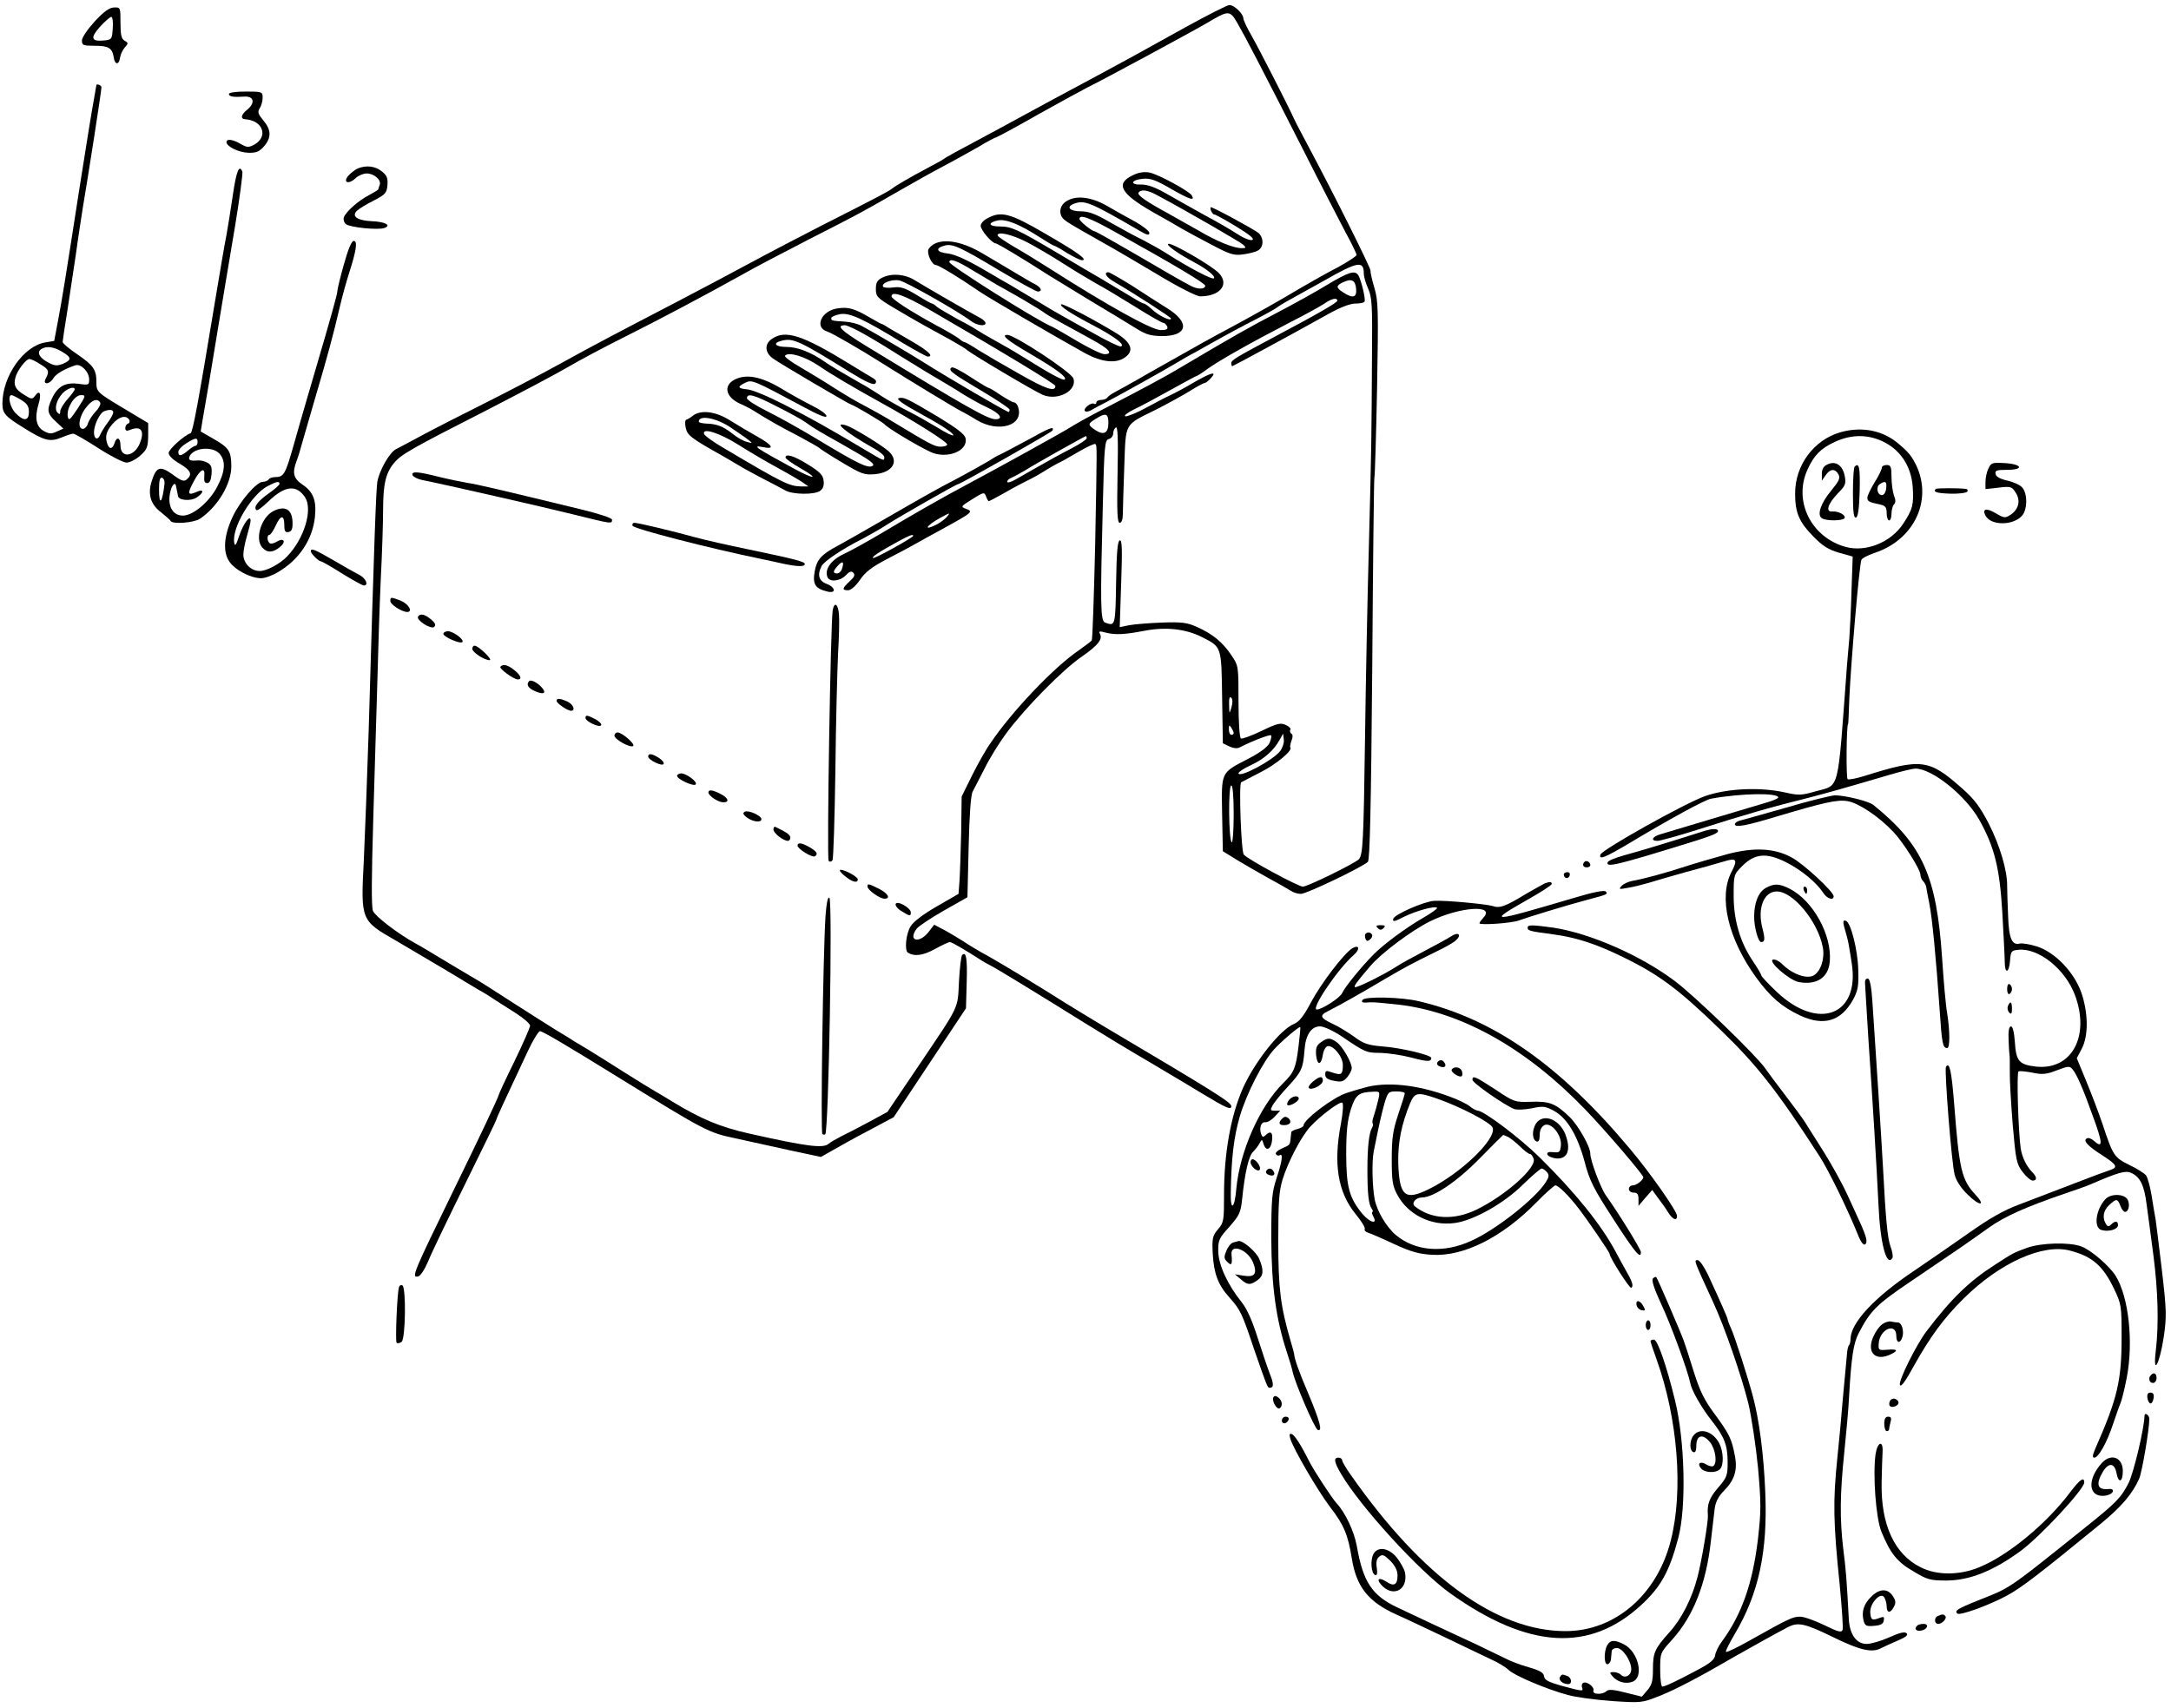 <?xml version="1.0" standalone="no"?>
<!DOCTYPE svg PUBLIC "-//W3C//DTD SVG 20010904//EN"
 "http://www.w3.org/TR/2001/REC-SVG-20010904/DTD/svg10.dtd">
<svg version="1.0" xmlns="http://www.w3.org/2000/svg"
 width="901pt" height="709pt" viewBox="0 0 901 709"
 preserveAspectRatio="xMidYMid meet">
<g transform="translate(0,709) scale(0.1,-0.1)"
fill="#000000" stroke="none">
<path d="M4920 6977 c-236 -131 -225 -125 -366 -201 -71 -38 -153 -82 -181
-97 -114 -62 -171 -93 -243 -132 -169 -90 -205 -110 -215 -118 -5 -4 -35 -20
-65 -36 -75 -40 -132 -73 -148 -86 -14 -11 -51 -31 -290 -152 -86 -44 -224
-116 -307 -161 -82 -44 -217 -116 -300 -159 -252 -131 -334 -174 -490 -260
-82 -45 -222 -118 -310 -162 -88 -44 -200 -101 -250 -128 -49 -27 -100 -53
-111 -59 -27 -13 -70 -89 -78 -136 -5 -33 -13 -235 -36 -1035 -6 -187 -15
-427 -20 -534 -13 -252 -13 -251 133 -335 90 -53 243 -143 288 -171 9 -5 34
-20 55 -33 22 -12 51 -30 65 -40 15 -9 54 -35 88 -56 33 -21 61 -45 61 -53 0
-7 -29 -74 -65 -148 -36 -73 -65 -136 -65 -139 0 -7 -85 -187 -185 -391 -170
-349 -179 -369 -150 -363 10 2 27 28 42 63 13 33 83 178 154 322 71 144 129
263 129 266 0 5 35 81 131 285 21 45 44 82 50 82 11 0 101 -53 334 -197 357
-220 365 -224 479 -248 55 -12 158 -35 227 -50 l126 -27 44 25 c24 14 92 52
151 83 l107 57 67 101 c37 56 104 157 150 226 l83 125 3 107 c3 100 -2 131
-19 114 -4 -4 -10 -53 -13 -109 -6 -118 6 -93 -172 -357 l-125 -185 -79 -43
c-43 -23 -95 -50 -114 -59 -19 -10 -43 -23 -52 -31 -23 -19 -92 -10 -328 43
-120 27 -198 59 -320 133 -19 12 -51 31 -70 42 -19 11 -78 47 -130 80 -52 33
-117 74 -145 91 -27 16 -57 34 -65 39 -8 6 -43 27 -76 47 -34 21 -114 72 -178
113 -64 41 -124 80 -133 85 -10 6 -70 41 -133 79 -63 38 -124 75 -135 80 -73
40 -168 113 -177 135 -7 18 -6 138 1 376 6 193 13 449 17 570 3 121 9 312 14
425 6 112 10 245 10 295 0 105 11 153 46 194 29 35 71 59 389 221 132 68 282
147 333 177 51 30 157 86 235 125 144 72 333 172 487 258 47 27 173 93 280
148 202 103 214 109 377 203 54 31 134 76 178 99 44 23 110 60 147 81 36 22
69 39 72 39 3 0 84 43 178 97 95 53 187 103 203 111 60 29 441 235 495 267 89
53 94 53 125 0 33 -57 99 -184 270 -520 72 -143 153 -299 178 -347 26 -47 47
-91 47 -96 0 -5 -35 -28 -77 -51 -43 -22 -112 -61 -153 -85 -102 -61 -201
-116 -290 -164 -74 -39 -133 -72 -345 -192 -60 -35 -122 -69 -137 -77 -15 -8
-30 -18 -33 -24 -4 -5 -15 -9 -26 -9 -10 0 -19 -5 -19 -11 0 -5 -4 -8 -9 -5
-12 8 -48 -21 -38 -30 4 -5 18 -2 30 6 12 7 39 22 60 32 41 21 255 140 302
169 17 10 37 22 45 26 8 4 38 20 65 36 28 16 102 57 165 90 63 32 122 64 130
71 8 6 24 16 35 22 42 23 121 67 160 89 140 80 165 84 165 30 0 -13 8 -41 18
-63 16 -35 18 -69 16 -278 -2 -348 -2 -372 -13 -794 -6 -212 -13 -572 -16
-800 -6 -430 -9 -475 -25 -496 -14 -16 -213 -114 -233 -114 -19 0 -230 114
-245 133 -11 12 -21 293 -11 300 2 1 38 20 79 41 66 33 137 92 125 104 -2 2 0
15 5 28 6 14 6 26 -1 29 -5 4 -7 11 -4 16 4 5 -5 14 -19 20 -21 10 -35 7 -101
-25 -42 -20 -80 -34 -85 -31 -6 4 -10 71 -10 154 0 147 0 148 -30 192 -35 53
-79 89 -143 117 -40 18 -63 21 -145 18 -53 -2 -115 -7 -136 -11 l-39 -8 6 182
c5 141 4 182 -6 178 -9 -3 -13 -51 -15 -175 -3 -180 -3 -182 -46 -166 -19 7
-20 71 -9 493 6 244 8 264 25 269 10 2 18 13 18 23 0 10 5 21 11 25 8 5 10
-48 7 -195 -3 -158 -1 -201 9 -201 8 0 13 14 13 38 0 20 3 109 6 197 7 185 -3
168 134 236 47 24 109 58 138 76 29 18 56 33 61 33 4 0 16 9 26 20 29 32 1 24
-75 -20 -37 -22 -79 -44 -92 -50 -12 -5 -57 -28 -97 -50 -41 -23 -82 -39 -90
-38 -9 2 6 14 34 28 28 13 97 50 154 82 57 32 106 58 108 58 3 0 23 13 46 30
51 36 184 111 337 190 63 32 129 68 145 79 31 22 55 27 55 13 0 -8 -72 -50
-270 -155 -150 -80 -170 -92 -170 -104 0 -7 2 -13 4 -13 3 0 249 133 394 214
53 30 95 46 117 46 18 0 36 3 38 8 6 8 -14 91 -26 110 -14 21 -40 13 -127 -39
-47 -29 -141 -81 -210 -117 -110 -57 -184 -99 -400 -227 -61 -37 -166 -93
-315 -170 -55 -28 -118 -63 -140 -77 -36 -23 -308 -173 -430 -238 -91 -48
-235 -130 -348 -198 -62 -37 -136 -78 -164 -91 -53 -24 -82 -64 -69 -96 8 -22
52 -18 76 7 15 16 23 19 31 11 9 -9 5 -18 -15 -36 -31 -29 -33 -37 -6 -37 11
0 31 17 49 43 22 33 50 54 113 87 45 23 99 52 118 63 19 11 76 42 125 69 111
61 115 65 84 76 -23 9 -22 10 26 40 48 30 50 30 57 12 4 -11 9 -20 12 -20 2 0
33 16 68 36 34 20 77 42 93 50 17 8 48 25 70 39 22 14 47 28 55 32 8 3 46 24
83 46 37 22 70 37 73 34 7 -7 7 -3 -1 -424 -5 -210 -11 -386 -14 -391 -3 -4
-27 -22 -52 -40 -103 -69 -280 -255 -368 -386 -19 -26 -53 -87 -77 -135 l-43
-87 -2 -149 c-2 -83 -5 -174 -7 -202 l-4 -53 -90 -52 c-56 -32 -98 -64 -109
-83 -19 -30 -26 -100 -11 -109 27 -17 63 -12 112 15 29 16 57 29 62 29 8 0 66
-34 134 -78 10 -6 26 -15 34 -19 18 -8 219 -131 392 -239 69 -43 189 -116 265
-160 76 -45 180 -107 231 -138 93 -56 112 -64 112 -47 0 16 -80 65 -517 324
-54 32 -129 78 -168 102 -110 70 -271 167 -328 199 -29 15 -75 43 -102 61 -28
17 -65 40 -84 49 l-34 18 -24 -31 c-39 -49 -86 -36 -49 14 7 10 58 44 112 75
l99 56 5 209 c3 132 9 217 17 230 6 11 28 54 49 95 20 41 61 107 89 145 80
108 237 267 315 320 68 47 88 73 74 96 -5 9 1 10 22 4 43 -11 80 -9 164 7 88
17 172 8 240 -27 80 -41 79 -37 82 -250 l3 -190 27 -13 c18 -8 33 -10 45 -3
51 26 124 54 128 49 3 -3 0 -17 -6 -31 -8 -17 -38 -40 -88 -66 -116 -60 -112
-52 -109 -231 l3 -153 60 -37 c33 -20 92 -54 130 -75 39 -21 79 -44 90 -51 11
-8 30 -14 44 -14 24 0 255 111 278 133 8 9 13 219 18 801 3 434 7 792 9 795 2
3 7 168 11 366 6 330 5 366 -11 420 -10 33 -17 65 -16 71 2 10 -158 330 -262
524 -25 47 -51 96 -57 110 -26 57 -143 286 -175 342 -19 33 -34 65 -34 72 0
19 -39 56 -58 55 -9 0 -91 -42 -182 -92z m708 -1085 c4 -37 -13 -42 -53 -16
-31 20 -31 28 -2 42 35 17 52 10 55 -26z m-1028 -557 c0 -43 -19 -53 -54 -30
-33 22 -32 26 2 47 41 26 52 22 52 -17z m-90 -64 c0 -5 -27 -23 -61 -41 -58
-30 -81 -43 -164 -90 -19 -11 -51 -29 -70 -40 -19 -11 -35 -15 -35 -10 0 6 8
14 18 17 9 4 35 18 57 31 42 27 248 142 252 142 2 0 3 -4 3 -9z m-581 -327
c-7 -8 -25 -22 -40 -30 -58 -30 -48 -7 12 26 42 23 45 24 28 4z m-139 -78 c0
-7 -162 -97 -167 -92 -5 5 21 23 107 70 44 24 60 30 60 22z m-295 -135 c-3
-12 -13 -21 -21 -21 -18 0 -18 9 3 32 20 22 27 17 18 -11z m1616 -576 c-9 -30
-9 -30 -10 10 -1 25 2 36 9 29 6 -6 6 -21 1 -39z m9 -107 c0 -5 -4 -8 -10 -8
-5 0 -10 10 -10 23 0 18 2 19 10 7 5 -8 10 -18 10 -22z m193 -75 c-28 -38
-173 -115 -173 -92 0 5 24 21 53 34 54 25 94 61 118 105 l14 25 3 -24 c2 -13
-5 -35 -15 -48z m-193 -264 c0 -66 -4 -118 -8 -115 -13 8 -15 236 -2 236 6 0
10 -44 10 -121z"/>
<path d="M393 7001 c-30 -33 -53 -67 -53 -79 0 -20 5 -22 54 -22 56 0 72 -9
78 -48 4 -31 22 -33 26 -2 2 14 11 33 20 43 15 17 15 19 -1 28 -13 8 -17 24
-17 74 0 64 0 65 -27 64 -20 -1 -42 -17 -80 -58z m75 -28 c-3 -46 -4 -48 -37
-51 -53 -5 -57 11 -16 57 21 23 42 41 47 41 5 0 8 -21 6 -47z"/>
<path d="M400 6737 c0 -2 -5 -29 -10 -58 -6 -30 -33 -196 -60 -369 -63 -405
-70 -448 -89 -550 l-16 -85 -36 -6 c-90 -14 -179 -140 -179 -254 0 -41 11 -53
92 -103 83 -52 106 -57 153 -38 21 9 43 16 49 16 6 0 53 -27 104 -60 51 -33
104 -60 117 -60 14 0 39 13 57 29 28 25 32 35 33 82 l0 53 -95 57 c-119 71
-120 72 -120 115 0 50 -13 68 -80 114 -33 22 -60 45 -60 51 0 5 9 64 20 132
10 67 26 172 35 232 8 61 22 148 29 195 20 116 77 482 77 497 0 4 -4 9 -10 11
-6 2 -11 2 -11 -1z m-142 -1107 c40 -24 40 -34 3 -50 -24 -9 -34 -9 -60 5 -37
19 -50 43 -30 56 22 14 52 10 87 -11z m-92 -51 c37 -22 40 -30 24 -60 -15 -27
16 -26 32 2 12 18 44 37 91 53 23 7 57 -27 57 -59 0 -23 -2 -24 -45 -18 -54 7
-85 -10 -109 -60 -23 -49 -20 -64 16 -97 l31 -29 -27 -12 c-23 -11 -32 -10
-54 2 -32 17 -39 55 -22 112 13 43 5 61 -14 35 -12 -16 -15 -16 -45 3 -37 22
-46 40 -37 72 7 29 44 77 58 77 6 0 26 -9 44 -21z m144 -105 c0 -4 -13 -22
-30 -41 -16 -18 -30 -41 -30 -50 0 -13 -3 -14 -11 -6 -15 15 -5 53 21 81 19
20 50 30 50 16z m-222 -44 c25 -15 32 -27 32 -50 0 -37 -21 -40 -55 -5 -23 22
-35 75 -17 75 4 0 22 -9 40 -20z m234 -36 c-32 -48 -37 -52 -41 -32 -5 35 28
88 55 88 21 0 21 -2 -14 -56z m94 25 c3 -6 -5 -23 -19 -37 -14 -15 -28 -37
-32 -49 -3 -13 -13 -23 -21 -23 -23 0 -17 50 12 87 25 33 47 42 60 22z m54
-41 c0 -6 -10 -25 -23 -42 -13 -17 -26 -39 -30 -48 -10 -27 -27 -22 -27 7 0
31 24 81 42 88 23 9 38 7 38 -5z m66 -30 c4 -6 2 -14 -4 -16 -7 -2 -12 -11
-12 -19 0 -10 5 -13 18 -8 47 20 64 -2 42 -56 -24 -56 -80 -62 -80 -8 0 33
-16 39 -25 9 -8 -24 -21 -26 -29 -4 -11 30 -6 53 20 83 27 32 57 40 70 19z"/>
<path d="M950 6700 c0 -11 19 -14 63 -11 41 3 48 -26 12 -55 -25 -20 -28 -38
-7 -39 74 -5 97 -73 36 -106 -23 -12 -30 -11 -56 4 -33 19 -58 22 -58 7 0 -18
51 -43 91 -44 33 -1 46 5 65 27 31 36 30 68 -3 107 -22 27 -25 35 -15 51 7 10
12 30 12 44 0 24 -2 25 -70 25 -40 0 -70 -4 -70 -10z"/>
<path d="M1485 6391 c-11 -5 -28 -18 -38 -29 -26 -28 -2 -40 27 -13 12 12 34
21 48 21 31 0 61 -27 54 -47 -3 -8 -6 -16 -6 -19 0 -2 -17 -12 -37 -23 -45
-23 -97 -69 -106 -93 -3 -9 1 -22 8 -28 17 -14 136 -26 161 -16 30 11 2 26
-55 28 -58 3 -83 20 -60 43 8 8 39 27 69 42 50 26 55 32 58 65 2 29 -2 40 -24
57 -27 22 -64 26 -99 12z"/>
<path d="M966 6278 c-9 -62 -21 -135 -26 -163 -6 -27 -28 -158 -50 -290 -66
-399 -90 -530 -99 -533 -27 -9 -91 -67 -91 -82 0 -11 18 -29 45 -44 47 -28 55
-45 30 -66 -11 -10 -23 -6 -59 21 -52 37 -67 32 -86 -27 -18 -54 -5 -98 38
-130 20 -16 38 -32 40 -36 7 -15 97 -8 122 9 73 49 130 144 130 217 0 63 -10
78 -73 114 l-54 31 7 43 c12 67 39 226 71 423 16 99 46 274 65 389 19 115 32
216 30 223 -13 33 -25 4 -40 -99z m-146 -1023 c0 -8 -4 -15 -8 -15 -5 0 -19
-9 -32 -20 -28 -24 -40 -25 -40 -5 0 8 15 24 33 35 39 24 47 25 47 5z m90 -47
c28 -30 25 -75 -9 -139 -33 -63 -100 -119 -142 -119 -41 0 -63 37 -54 90 6 36
23 55 26 30 1 -5 3 -14 4 -20 1 -5 3 -14 4 -19 2 -18 53 -22 77 -6 32 21 31
38 -1 23 -36 -16 -38 -7 -12 42 28 53 49 64 45 24 -2 -21 1 -29 12 -29 10 0
16 12 18 37 2 29 -1 39 -18 48 -11 6 -28 10 -38 9 -32 -3 -41 1 -36 15 14 37
93 46 124 14z m-227 -124 c-9 -82 -23 -97 -23 -25 0 38 4 51 13 48 6 -2 11
-13 10 -23z"/>
<path d="M4700 6362 c-72 -35 -49 -76 84 -152 54 -30 109 -62 124 -71 15 -9
68 -37 117 -63 79 -42 95 -47 133 -42 24 3 52 10 62 16 25 13 26 52 3 73 -17
14 -187 107 -198 107 -2 0 -2 -7 1 -15 4 -8 9 -15 13 -15 5 0 45 -22 91 -50
56 -34 78 -52 67 -56 -8 -3 -35 7 -59 23 -23 15 -84 51 -135 78 -50 28 -122
68 -160 90 -49 28 -79 39 -106 39 -50 -2 -43 20 7 24 31 3 54 -6 118 -43 75
-43 99 -51 84 -26 -12 19 -140 88 -176 95 -24 4 -46 0 -70 -12z m100 -81 c115
-61 347 -195 360 -207 12 -12 12 -14 -7 -14 -34 0 -102 28 -177 72 -39 22 -96
54 -126 71 -92 50 -131 77 -125 87 9 15 37 12 75 -9z"/>
<path d="M4423 6253 c-27 -18 -30 -55 -7 -74 19 -15 22 -17 140 -84 49 -27
159 -91 244 -142 89 -54 166 -93 181 -93 82 0 122 49 78 96 -29 31 -195 127
-210 122 -12 -4 40 -41 106 -76 53 -28 91 -59 83 -67 -7 -7 -102 43 -193 101
-28 18 -73 43 -100 57 -28 13 -88 46 -134 72 -65 38 -93 48 -127 48 -44 0 -61
18 -28 31 45 17 67 8 272 -111 32 -19 42 -21 42 -10 0 8 -26 28 -57 46 -32 17
-85 47 -118 66 -67 39 -133 46 -172 18z m207 -127 c241 -134 372 -212 372
-222 -1 -15 -30 -16 -59 -1 -16 8 -55 30 -88 49 -188 110 -307 178 -312 178
-11 0 -63 42 -63 51 0 21 41 6 150 -55z"/>
<path d="M4098 6184 c-16 -8 -28 -22 -28 -31 0 -18 47 -73 62 -73 7 0 111 -62
218 -131 19 -12 98 -60 175 -107 77 -46 163 -98 190 -115 41 -26 61 -31 107
-32 107 0 118 56 23 115 -31 19 -96 61 -145 93 -50 31 -95 57 -100 57 -21 0
-9 -21 23 -39 87 -51 236 -147 237 -153 0 -13 -50 11 -78 37 -15 14 -30 25
-35 25 -4 0 -26 12 -50 27 -23 14 -78 47 -122 73 -44 26 -132 77 -195 115
-157 93 -183 105 -230 105 -47 0 -53 15 -10 25 34 7 88 -14 174 -69 31 -20 58
-36 61 -36 3 0 27 -13 53 -30 27 -16 55 -30 62 -30 27 0 -15 31 -150 109 -149
87 -185 96 -242 65z m164 -99 c38 -20 106 -60 151 -89 45 -29 107 -66 137 -83
30 -16 103 -60 161 -96 59 -37 111 -67 117 -67 5 0 12 -7 16 -15 4 -11 -2 -15
-27 -15 -36 0 -214 98 -457 253 -47 30 -115 72 -152 93 -37 22 -67 42 -68 47
-1 18 59 4 122 -28z"/>
<path d="M1427 5992 c-15 -53 -27 -103 -27 -111 0 -12 -28 -112 -85 -306 -8
-27 -26 -90 -41 -140 -14 -49 -40 -137 -56 -195 -33 -116 -40 -130 -74 -130
-12 0 -26 -4 -29 -10 -3 -5 -15 -10 -25 -10 -25 0 -94 -80 -124 -144 -36 -76
-42 -143 -16 -184 22 -36 88 -71 133 -72 16 0 47 11 70 25 88 51 144 135 154
229 7 68 -6 104 -52 135 -37 25 -43 48 -24 98 6 15 17 51 24 78 8 28 33 113
55 190 48 162 74 258 100 370 10 44 28 108 39 142 30 94 36 133 19 133 -9 0
-23 -34 -41 -98z m-267 -910 c0 -5 -20 -23 -45 -40 -45 -32 -64 -57 -51 -69 4
-4 25 12 49 35 69 67 117 72 153 18 33 -51 -3 -171 -74 -245 -29 -31 -85 -61
-114 -61 -36 0 -68 32 -68 68 0 16 7 51 15 78 8 27 15 55 15 63 0 28 -29 -10
-47 -62 -13 -40 -18 -47 -21 -29 -10 62 71 198 138 234 38 20 50 22 50 10z"/>
<path d="M1135 4969 c-51 -26 -78 -115 -47 -151 20 -23 44 -23 73 1 28 22 18
41 -12 23 -11 -7 -24 -10 -29 -7 -12 8 -13 35 -2 35 5 0 17 18 27 40 20 44 35
44 35 -1 0 -24 4 -30 18 -27 13 3 17 13 16 42 -2 52 -31 69 -79 45z"/>
<path d="M3882 6080 c-12 -5 -25 -17 -29 -25 -7 -19 15 -65 31 -65 11 0 100
-54 181 -110 39 -27 321 -191 440 -257 67 -36 126 -43 163 -17 39 27 29 60
-30 98 -82 51 -229 129 -234 123 -8 -7 40 -39 134 -88 89 -47 133 -80 114 -87
-6 -2 -58 23 -114 55 -57 31 -115 64 -131 73 -15 8 -64 37 -110 65 -45 27 -91
54 -102 61 -11 6 -65 37 -119 69 -66 38 -115 60 -143 63 -47 5 -53 22 -12 33
33 8 62 -5 229 -105 79 -47 150 -86 157 -86 20 0 15 16 -9 29 -13 6 -51 29
-85 49 -34 20 -95 57 -135 80 -77 46 -150 62 -196 42z m153 -111 c37 -22 82
-49 99 -59 17 -9 65 -37 106 -60 41 -24 82 -49 90 -55 8 -7 40 -26 70 -42 30
-17 90 -49 133 -73 70 -38 89 -60 51 -60 -15 0 -75 30 -159 81 -27 16 -57 33
-65 36 -63 27 -420 252 -420 265 0 17 30 7 95 -33z"/>
<path d="M3660 5937 c-19 -10 -25 -20 -25 -46 0 -32 5 -37 75 -79 76 -45 114
-67 230 -130 36 -20 67 -39 70 -42 9 -12 284 -175 318 -189 63 -26 143 18 127
68 -8 26 -244 181 -274 181 -28 0 -2 -22 92 -77 114 -67 155 -98 146 -108 -7
-6 -60 23 -174 94 -33 21 -87 52 -120 70 -33 18 -64 37 -70 41 -5 4 -41 25
-80 45 -38 21 -77 44 -86 51 -8 8 -18 14 -21 14 -3 0 -32 16 -64 36 -48 29
-66 35 -96 31 -21 -3 -40 -1 -43 3 -9 15 36 32 68 26 28 -6 242 -127 296 -168
25 -19 61 -24 61 -9 0 6 -11 16 -25 23 -45 24 -230 131 -267 154 -42 27 -99
31 -138 11z m195 -131 c329 -191 525 -310 525 -318 0 -26 -39 -13 -146 48 -66
37 -143 82 -172 100 -29 19 -55 34 -59 34 -3 0 -14 6 -22 14 -9 7 -52 33 -96
56 -108 59 -185 109 -185 120 0 24 53 5 155 -54z"/>
<path d="M3476 5810 c-67 -9 -98 -79 -43 -96 18 -5 139 -75 232 -134 114 -72
304 -187 325 -197 8 -4 36 -19 61 -35 95 -58 203 -23 173 56 -3 9 -11 16 -16
16 -6 0 -30 14 -55 30 -24 17 -47 30 -50 30 -3 0 -37 20 -75 45 -38 25 -73 43
-78 40 -17 -11 -3 -22 120 -95 66 -39 120 -75 120 -80 0 -6 -2 -10 -4 -10 -8
0 -255 144 -351 205 -55 35 -220 132 -262 154 -14 7 -44 15 -67 16 -57 4 -56
4 -56 15 0 5 16 12 36 16 39 7 93 -17 263 -121 51 -30 96 -55 101 -55 27 0 3
23 -62 61 -40 23 -84 49 -98 57 -14 9 -27 17 -30 17 -3 0 -25 13 -50 27 -63
37 -89 45 -134 38z m118 -111 c39 -22 109 -65 156 -95 47 -29 110 -68 140 -85
30 -18 78 -46 105 -64 28 -17 73 -43 102 -56 52 -24 70 -49 35 -49 -32 0 -116
47 -539 305 -104 64 -125 85 -86 85 8 0 48 -18 87 -41z"/>
<path d="M3203 5683 c-31 -21 -29 -57 5 -81 32 -23 320 -192 326 -192 8 0 130
-73 136 -80 10 -14 131 -87 190 -115 68 -33 160 3 147 57 -4 16 -37 41 -109
85 -131 78 -145 85 -166 81 -17 -3 11 -23 104 -74 72 -39 126 -75 120 -81 -3
-3 -31 11 -63 31 -32 19 -87 51 -123 69 -36 18 -85 46 -110 62 -25 16 -54 35
-65 41 -102 58 -151 87 -173 103 -56 39 -112 61 -157 61 -48 0 -61 16 -20 26
47 12 74 -1 288 -134 62 -38 92 -51 99 -44 7 7 5 14 -8 22 -11 6 -55 33 -99
60 -194 119 -266 143 -322 103z m193 -110 c54 -37 146 -91 249 -148 149 -82
288 -170 286 -180 -1 -6 -14 -9 -29 -9 -25 1 -47 13 -197 104 -33 20 -85 49
-115 65 -30 15 -86 48 -125 73 -38 25 -103 64 -142 87 -40 23 -70 45 -65 49
16 17 83 -4 138 -41z"/>
<path d="M3048 5514 c-47 -25 -36 -72 22 -99 19 -8 44 -21 55 -28 64 -40 109
-66 185 -105 47 -25 87 -48 90 -51 3 -4 45 -31 94 -60 82 -49 93 -53 138 -49
73 7 101 54 56 95 -31 27 -147 98 -175 107 -61 19 -2 -30 114 -95 24 -13 43
-30 43 -36 0 -18 0 -18 -80 30 -162 96 -221 129 -334 187 -66 34 -135 63 -155
64 -41 4 -42 11 -7 28 27 13 35 9 239 -100 64 -35 97 -48 97 -39 0 8 -26 27
-57 42 -32 16 -92 49 -133 74 -83 49 -144 60 -192 35z m176 -111 c50 -25 105
-55 121 -67 38 -27 52 -35 150 -90 122 -69 142 -84 123 -91 -19 -8 -66 15
-223 110 -66 40 -159 92 -207 116 -49 24 -88 49 -88 56 0 23 31 14 124 -34z"/>
<path d="M2876 5365 c-10 -8 -23 -16 -28 -17 -5 -2 -6 -17 -2 -34 6 -30 22
-43 149 -114 22 -13 54 -31 70 -41 17 -11 62 -35 100 -55 39 -20 81 -42 95
-50 32 -17 121 -18 144 -1 12 9 17 23 14 42 -2 23 -15 36 -63 66 -59 37 -95
48 -95 30 0 -5 28 -25 63 -45 79 -45 57 -47 -26 -2 -162 88 -180 100 -129 90
49 -10 39 8 -25 44 -32 18 -83 48 -113 67 -60 38 -121 45 -154 20z m156 -49
c29 -20 62 -42 73 -51 19 -15 19 -16 -5 -9 -14 3 -41 18 -60 34 -40 31 -66 41
-110 42 -16 1 -30 4 -30 8 0 29 72 16 132 -24z m34 -73 c41 -26 112 -68 158
-93 46 -25 94 -53 107 -62 l24 -17 -30 0 c-50 1 -76 14 -319 158 -44 25 -82
53 -84 60 -9 28 67 3 144 -46z"/>
<path d="M4256 5259 c-60 -32 -111 -59 -113 -59 -2 0 -20 -11 -41 -24 -20 -12
-75 -43 -122 -68 -105 -55 -138 -74 -320 -179 -80 -46 -162 -93 -183 -104 -68
-36 -87 -57 -96 -107 -9 -53 2 -71 52 -83 38 -10 36 17 -3 32 -32 12 -39 38
-20 74 11 20 83 69 170 113 30 16 78 43 105 61 50 32 283 165 290 165 10 0
390 216 393 223 8 20 -9 13 -112 -44z"/>
<path d="M7638 5296 c-110 -32 -188 -136 -188 -254 0 -80 16 -118 77 -180 37
-38 61 -53 105 -66 l57 -16 -5 -143 c-2 -78 -7 -167 -9 -197 -3 -30 -7 -82
-10 -115 -40 -538 -28 -490 -132 -520 -56 -16 -68 -17 -125 -4 -104 23 -239
17 -331 -15 -83 -29 -428 -222 -435 -243 -7 -23 18 -13 116 45 165 99 318 183
343 187 126 23 279 25 279 5 0 -4 -24 -14 -52 -22 -29 -9 -132 -39 -228 -68
-96 -29 -190 -57 -207 -62 -36 -10 -45 -28 -14 -28 10 0 83 20 162 45 204 65
305 94 469 135 80 21 131 35 335 95 47 14 94 25 104 25 70 0 209 -112 266
-214 63 -113 84 -199 95 -384 5 -92 10 -184 10 -204 0 -52 18 -48 22 5 3 39 5
42 35 45 83 8 193 -79 234 -187 64 -170 -12 -313 -160 -298 -71 8 -84 22 -89
102 -3 42 -9 65 -16 65 -8 0 -12 -18 -10 -57 1 -32 3 -60 4 -63 1 -3 1 -32 1
-65 -1 -33 5 -133 12 -222 13 -150 16 -164 41 -197 15 -20 34 -36 42 -36 18 0
18 14 1 32 -27 27 -45 64 -51 103 -10 74 -17 313 -9 318 4 3 31 0 58 -5 42 -9
58 -7 102 10 48 18 53 18 65 3 16 -18 44 -82 81 -186 45 -121 46 -145 6 -109
-10 9 -23 13 -29 9 -16 -10 5 -32 68 -72 57 -37 63 -48 30 -59 -13 -4 -84 -30
-158 -59 -74 -28 -174 -67 -222 -85 -62 -23 -123 -58 -205 -116 -65 -46 -170
-118 -233 -161 -164 -110 -260 -215 -260 -281 0 -10 -3 -22 -6 -25 -4 -3 -8
-21 -9 -39 -2 -18 -6 -62 -9 -98 -4 -36 -8 -90 -11 -120 -2 -30 -11 -126 -20
-214 -18 -174 -17 -264 10 -523 9 -95 15 -179 12 -188 -5 -12 -19 -8 -76 20
-39 19 -84 35 -100 35 -31 0 -46 -7 -210 -99 -51 -29 -95 -50 -98 -47 -3 2 14
36 37 75 99 167 137 342 126 590 -6 153 -25 298 -51 395 -21 79 -75 248 -91
283 -8 17 -14 34 -14 37 0 6 -31 76 -81 184 -17 35 -35 62 -44 62 -16 0 -15
-1 65 -175 47 -101 117 -304 146 -420 13 -55 31 -175 40 -266 13 -149 13 -180
0 -295 -22 -187 -68 -316 -152 -430 -12 -16 -24 -41 -26 -54 -2 -18 -20 -33
-73 -61 -88 -47 -135 -69 -146 -69 -5 0 -9 31 -9 70 0 70 0 70 50 125 87 97
140 229 160 405 6 52 13 114 16 137 4 30 15 51 38 75 44 44 58 86 46 146 -13
70 -23 90 -83 172 -44 59 -62 96 -87 175 -17 55 -36 114 -42 130 -15 41 -109
259 -114 264 -2 3 -9 0 -14 -5 -7 -7 5 -43 35 -108 40 -85 110 -276 120 -327
6 -31 47 -102 87 -153 54 -68 68 -104 68 -175 0 -55 -3 -63 -40 -106 -36 -42
-46 -68 -42 -115 2 -24 -26 -190 -43 -255 -23 -89 -66 -174 -117 -230 -61 -68
-68 -84 -68 -154 0 -48 -5 -65 -23 -86 l-23 -27 -68 17 c-50 13 -71 14 -79 6
-16 -16 -60 -14 -54 2 6 15 -29 41 -43 32 -5 -3 -7 -12 -4 -20 6 -16 2 -15
-88 9 -52 15 -68 23 -70 39 -2 15 -18 24 -63 37 -33 9 -78 26 -100 38 -22 11
-76 37 -120 58 -44 20 -120 56 -170 79 -49 23 -119 56 -155 73 -106 50 -143
106 -169 255 -11 61 -48 140 -85 179 -18 20 -89 128 -110 168 -36 72 -63 114
-75 118 -10 3 -11 -2 -6 -19 12 -42 115 -218 166 -285 56 -72 74 -116 89 -211
19 -119 68 -181 185 -234 39 -17 131 -61 205 -96 74 -36 159 -76 188 -90 29
-13 62 -33 73 -44 23 -23 157 -80 246 -104 32 -9 114 -20 182 -25 123 -8 124
-8 198 21 70 28 165 78 313 164 69 39 176 99 219 121 43 23 72 16 189 -41 112
-55 162 -66 200 -45 9 5 39 18 66 30 36 15 46 24 39 31 -8 8 -29 3 -73 -17
-34 -15 -75 -27 -93 -27 -42 0 -70 38 -74 101 -9 165 -12 207 -23 292 -15 127
-14 228 4 401 8 79 18 185 20 234 9 159 18 219 39 260 49 95 75 121 219 218
179 121 236 160 321 221 65 47 158 88 316 142 42 14 90 31 106 38 116 50 146
59 170 48 37 -17 54 -51 64 -132 6 -41 18 -136 28 -210 19 -147 23 -285 10
-395 -13 -109 15 -60 33 56 12 85 12 108 -8 279 -12 102 -24 196 -26 210 -3
14 -10 57 -16 95 -6 39 -17 77 -23 86 -7 9 -38 29 -70 44 -64 32 -67 37 -113
175 -14 41 -43 118 -65 171 l-40 97 20 38 c29 54 28 149 -1 234 -30 85 -109
168 -185 192 -28 9 -60 14 -70 12 -33 -9 -46 21 -49 114 -2 48 -4 104 -4 125
1 63 -30 168 -77 260 -36 69 -59 100 -110 145 -138 122 -168 126 -407 51 -32
-10 -63 -16 -68 -13 -7 5 -5 229 2 229 1 0 3 47 5 105 6 143 41 552 50 576 2
7 26 19 54 29 180 59 253 247 155 397 -13 21 -49 54 -78 74 -63 42 -140 52
-218 30z m187 -44 c67 -36 107 -102 113 -182 5 -74 0 -94 -39 -153 -51 -78
-155 -120 -239 -97 -143 39 -218 190 -159 320 27 60 54 88 114 116 71 33 144
32 210 -4z"/>
<path d="M7578 5159 c-11 -6 -18 -21 -17 -37 l0 -27 16 23 c19 27 39 28 53 3
8 -16 2 -28 -30 -67 -44 -53 -60 -101 -39 -115 19 -12 86 -11 94 0 7 13 -25
30 -50 28 -30 -3 -20 31 22 75 32 32 35 40 29 72 -9 48 -42 67 -78 45z"/>
<path d="M7697 5153 c-4 -3 -7 -53 -7 -110 0 -79 3 -104 13 -101 8 3 13 37 15
111 2 97 -2 119 -21 100z"/>
<path d="M7810 5149 c0 -7 -13 -34 -30 -61 -16 -26 -30 -55 -30 -63 0 -16 5
-19 53 -29 22 -5 27 -12 27 -36 0 -17 5 -30 10 -30 6 0 10 13 10 28 0 15 5 33
10 38 8 8 8 19 0 38 -5 15 -10 50 -10 77 0 42 -3 49 -20 49 -11 0 -20 -5 -20
-11z m18 -86 c-2 -17 -9 -28 -18 -28 -19 0 -26 35 -8 46 23 15 29 10 26 -18z"/>
<path d="M8252 5145 c-7 -14 -12 -39 -12 -56 l0 -29 54 6 c50 6 55 5 71 -20
22 -33 13 -70 -20 -92 -23 -15 -27 -15 -61 5 -40 24 -59 20 -44 -9 23 -43 117
-42 153 1 21 26 22 87 1 114 -8 11 -36 24 -62 30 -31 7 -48 16 -50 28 -3 14 4
17 48 17 72 0 62 24 -11 28 -51 3 -56 1 -67 -23z"/>
<path d="M1712 5118 c3 -7 20 -16 39 -20 86 -17 508 -113 632 -144 157 -39
157 -39 157 -21 0 7 -51 24 -133 44 -334 81 -427 103 -468 109 -24 4 -77 15
-118 25 -87 22 -114 24 -109 7z"/>
<path d="M8034 5061 c-13 -13 3 -18 60 -20 36 -1 67 3 71 9 3 5 0 11 -7 11
-36 4 -120 3 -124 0z"/>
<path d="M2625 4908 c5 -13 321 -94 530 -137 28 -6 71 -15 97 -21 57 -12 88
-13 88 -1 0 10 -39 20 -235 61 -82 17 -181 39 -220 50 -90 25 -236 60 -252 60
-7 0 -10 -6 -8 -12z"/>
<path d="M1290 4802 c0 -10 33 -42 42 -42 4 0 43 -22 87 -50 44 -27 85 -50 91
-50 21 0 9 29 -17 43 -16 8 -64 35 -108 61 -81 47 -95 52 -95 38z"/>
<path d="M1620 4595 c0 -14 48 -45 70 -45 24 0 7 32 -25 46 -43 17 -45 17 -45
-1z"/>
<path d="M3456 4558 c-9 -47 -25 -1033 -17 -1041 5 -5 12 -4 16 3 4 6 9 174
12 373 2 199 8 416 11 482 4 66 6 139 4 163 -3 45 -19 57 -26 20z"/>
<path d="M1735 4531 c-9 -15 55 -55 67 -43 8 8 4 17 -13 31 -26 22 -45 26 -54
12z"/>
<path d="M1840 4459 c0 -12 70 -43 79 -34 9 10 -38 45 -60 45 -10 0 -19 -5
-19 -11z"/>
<path d="M1960 4397 c0 -14 50 -47 72 -47 15 1 -47 60 -62 60 -6 0 -10 -6 -10
-13z"/>
<path d="M2077 4323 c-8 -7 55 -53 72 -53 19 0 12 18 -15 39 -27 22 -46 26
-57 14z"/>
<path d="M2196 4263 c-13 -14 -5 -29 25 -42 35 -15 48 -9 29 14 -18 21 -46 36
-54 28z"/>
<path d="M2310 4181 c0 -10 45 -41 60 -41 20 0 9 27 -15 38 -31 14 -45 15 -45
3z"/>
<path d="M2430 4110 c0 -14 58 -42 65 -30 3 5 -8 16 -24 25 -35 18 -41 18 -41
5z"/>
<path d="M2550 4037 c0 -16 67 -53 78 -43 8 9 -47 56 -65 56 -7 0 -13 -6 -13
-13z"/>
<path d="M2690 3950 c0 -14 58 -42 64 -31 3 5 -5 16 -19 25 -28 18 -45 21 -45
6z"/>
<path d="M2810 3870 c0 -14 68 -45 77 -36 10 10 -37 45 -59 46 -10 0 -18 -5
-18 -10z"/>
<path d="M2940 3801 c0 -14 41 -41 62 -41 27 0 21 18 -12 35 -33 17 -50 19
-50 6z"/>
<path d="M7420 3740 c-91 -26 -177 -50 -192 -54 -16 -3 -28 -11 -28 -17 0 -15
48 -6 170 31 198 59 254 72 297 65 45 -7 131 -64 191 -128 40 -42 112 -156
112 -177 0 -9 5 -21 11 -27 6 -6 12 -17 13 -24 1 -8 7 -39 13 -69 12 -60 28
-226 43 -443 9 -138 13 -157 31 -157 12 0 12 68 0 145 -6 33 -15 137 -21 230
-23 339 -81 469 -285 634 -20 16 -118 40 -160 40 -16 -1 -104 -22 -195 -49z"/>
<path d="M3091 3721 c-10 -6 -7 -12 10 -25 26 -18 59 -21 59 -6 0 15 -55 39
-69 31z"/>
<path d="M3210 3647 c0 -15 41 -47 60 -47 5 0 10 6 10 13 0 12 -14 22 -62 45
-5 2 -8 -3 -8 -11z"/>
<path d="M7070 3640 c-119 -38 -276 -86 -330 -100 -35 -10 -66 -22 -68 -29 -7
-22 33 -13 303 70 131 40 155 50 155 60 0 11 -26 10 -60 -1z"/>
<path d="M3310 3580 c0 -13 61 -51 72 -44 14 9 9 19 -21 37 -33 19 -51 22 -51
7z"/>
<path d="M7169 3545 c-46 -13 -120 -34 -164 -48 -94 -31 -188 -56 -230 -63
-16 -3 -37 -12 -45 -21 -13 -14 -11 -15 25 -8 22 3 60 13 85 20 25 8 95 28
155 45 61 16 131 36 158 44 54 17 60 9 33 -43 -55 -105 -14 -278 103 -439 59
-81 106 -121 182 -157 98 -45 169 -24 219 65 21 39 24 56 22 125 -2 83 -31
196 -51 203 -14 5 -14 -4 -1 -48 6 -19 12 -46 14 -60 3 -14 7 -44 11 -68 34
-216 -138 -282 -310 -120 -36 34 -65 65 -65 69 0 4 -15 30 -34 58 -54 79 -81
171 -81 273 0 87 0 88 36 124 52 52 101 56 182 15 63 -32 125 -83 154 -127 15
-24 43 -33 43 -14 0 19 -126 136 -176 162 -71 38 -154 42 -265 13z"/>
<path d="M6576 3513 c-11 -11 -6 -23 9 -23 8 0 15 4 15 9 0 13 -16 22 -24 14z"/>
<path d="M3505 3455 c31 -26 55 -32 55 -15 0 11 -53 40 -72 40 -7 -1 1 -12 17
-25z"/>
<path d="M6490 3461 c0 -17 18 -21 24 -6 3 9 0 15 -9 15 -8 0 -15 -4 -15 -9z"/>
<path d="M6410 3423 c-8 -4 -42 -23 -75 -42 -89 -54 -110 -62 -142 -51 -28 8
-197 24 -241 21 -41 -2 -167 -57 -170 -75 -3 -13 5 -12 45 9 51 25 128 46 137
37 3 -3 -25 -23 -62 -44 -72 -42 -159 -107 -201 -149 -49 -49 -120 -136 -131
-161 -9 -20 -84 -68 -105 -68 -27 0 89 171 154 227 27 24 22 44 -7 27 -35 -22
-128 -144 -170 -222 -31 -59 -50 -83 -72 -92 -57 -23 -164 -159 -212 -267 -50
-114 -78 -269 -78 -438 0 -111 -1 -119 -25 -147 -23 -27 -25 -37 -22 -102 5
-83 22 -129 70 -182 45 -51 51 -63 101 -212 53 -153 56 -162 65 -162 18 0 18
15 1 58 -10 26 -33 94 -51 151 -22 69 -43 117 -65 145 -59 73 -97 156 -98 212
-1 46 3 55 46 102 41 47 47 58 53 114 11 109 27 179 45 197 9 9 22 25 27 35
10 19 11 18 17 -2 12 -38 36 -19 36 29 0 22 -11 24 -28 7 -9 -9 -13 -8 -18 5
-9 25 0 52 17 49 9 -1 26 9 39 23 l23 25 -22 0 c-19 0 -20 3 -10 21 6 12 35
48 65 80 56 61 62 74 68 151 4 62 28 98 64 98 16 0 55 -18 91 -42 97 -66 102
-68 161 -68 30 -1 87 -9 125 -19 68 -18 85 -19 85 -2 0 12 -124 42 -205 48
-59 5 -77 12 -115 40 -25 18 -64 42 -86 52 -56 26 -60 36 -21 55 49 25 133 72
232 131 94 55 110 63 215 115 36 17 73 38 82 47 26 23 10 37 -19 17 -14 -9
-63 -36 -109 -60 -46 -24 -101 -54 -122 -68 -57 -36 -163 -88 -169 -83 -4 5 5
18 62 85 47 56 172 149 250 188 122 60 272 71 222 16 -9 -10 -17 -21 -17 -24
0 -9 135 0 165 12 32 12 195 62 285 86 80 21 85 23 74 34 -6 6 -53 -3 -129
-26 -355 -105 -365 -105 -195 -8 55 31 100 60 100 65 0 10 -8 10 -30 2z
m-1021 -677 c-11 -90 -19 -108 -65 -153 -96 -95 -179 -283 -193 -436 -7 -85
-25 -97 -23 -17 2 145 13 232 37 315 28 96 97 230 143 280 30 33 104 96 108
92 2 -1 -2 -38 -7 -81z"/>
<path d="M3600 3411 c0 -15 51 -51 71 -51 28 0 13 24 -27 43 -40 20 -44 20
-44 8z"/>
<path d="M7329 3405 c-31 -17 -49 -61 -49 -120 0 -44 17 -105 29 -105 16 0 17
12 5 59 -21 81 6 150 59 151 68 1 172 -125 192 -232 9 -47 -9 -101 -39 -117
-28 -15 -86 5 -128 46 -14 14 -32 23 -40 20 -22 -7 67 -85 107 -93 75 -14 124
19 129 86 9 109 -69 251 -166 301 -44 22 -64 23 -99 4z"/>
<path d="M7486 3395 c4 -8 8 -15 10 -15 2 0 4 7 4 15 0 8 -4 15 -10 15 -5 0
-7 -7 -4 -15z"/>
<path d="M3426 3288 c-10 -153 -21 -900 -13 -905 5 -3 10 -3 12 -1 14 14 31
973 17 982 -7 4 -12 -23 -16 -76z"/>
<path d="M3717 3338 c-2 -7 9 -21 25 -30 34 -21 38 -22 38 -5 0 19 -57 51 -63
35z"/>
<path d="M5718 3238 c9 -9 15 -9 24 0 9 9 7 12 -12 12 -19 0 -21 -3 -12 -12z"/>
<path d="M6340 3240 c0 -13 7 -15 106 -28 96 -13 180 -40 295 -97 147 -72 228
-133 401 -301 152 -147 236 -255 410 -524 39 -61 119 -225 162 -333 9 -22 20
-36 26 -32 12 7 7 31 -20 90 -10 22 -34 74 -53 116 -19 42 -63 122 -98 178
-35 55 -71 112 -79 125 -8 13 -44 62 -80 109 -36 47 -74 98 -85 114 -37 53
-290 298 -374 361 -142 107 -353 199 -506 222 -89 12 -105 12 -105 0z"/>
<path d="M5667 3214 c-3 -3 -3 -12 0 -20 4 -11 9 -12 19 -3 8 6 11 15 8 20 -6
10 -18 12 -27 3z"/>
<path d="M7740 3013 c0 -10 7 -115 14 -233 18 -264 34 -524 42 -690 7 -162 34
-261 58 -221 3 5 0 26 -8 47 -13 37 -20 115 -31 324 -5 96 -32 515 -44 689 -4
62 -10 96 -18 99 -7 2 -13 -4 -13 -15z"/>
<path d="M8330 2985 c0 -15 4 -24 10 -20 6 3 10 12 10 20 0 8 -4 17 -10 20 -6
4 -10 -5 -10 -20z"/>
<path d="M5655 2940 c-7 -11 -1 -13 32 -10 13 1 66 -4 119 -10 262 -31 531
-183 774 -436 84 -87 240 -270 240 -280 0 -12 -29 -34 -44 -34 -9 0 -16 -7
-16 -15 0 -8 9 -15 20 -15 15 0 20 -7 20 -27 l0 -28 28 33 29 33 24 -33 c14
-18 33 -45 42 -60 19 -30 37 -37 37 -15 0 20 -110 177 -194 277 -291 348 -566
541 -876 614 -73 18 -226 21 -235 6z"/>
<path d="M8333 2914 c-3 -8 -1 -20 6 -27 8 -8 11 -4 11 16 0 30 -7 35 -17 11z"/>
<path d="M5482 2764 c-18 -12 -22 -24 -20 -52 4 -45 21 -45 28 0 3 19 12 34
20 36 24 4 63 -44 63 -78 0 -40 -6 -44 -42 -32 -28 10 -31 9 -31 -8 0 -14 10
-21 37 -26 31 -6 39 -3 55 16 10 12 18 29 18 37 0 24 -39 91 -62 107 -28 20
-38 20 -66 0z"/>
<path d="M5965 2680 c-3 -6 1 -13 10 -16 19 -8 30 0 20 15 -8 14 -22 14 -30 1z"/>
<path d="M8076 2662 c-7 -12 23 -397 36 -447 6 -25 26 -56 54 -83 49 -49 78
-49 32 0 -57 61 -67 104 -88 378 -11 135 -19 175 -34 152z"/>
<path d="M6025 2651 c-6 -11 33 -36 42 -27 3 3 3 12 0 21 -7 17 -33 20 -42 6z"/>
<path d="M5449 2601 c-13 -11 -21 -23 -17 -27 12 -11 58 13 58 31 0 20 -13 19
-41 -4z"/>
<path d="M6111 2608 c0 -13 133 -105 173 -121 11 -4 43 -3 73 3 48 10 56 9 93
-11 55 -31 97 -102 127 -213 20 -77 37 -110 120 -238 90 -139 113 -166 113
-135 0 12 -93 162 -145 235 -22 31 -65 145 -65 174 0 29 -50 117 -86 152 -58
56 -83 66 -161 63 -67 -2 -69 -1 -147 51 -83 54 -96 60 -95 40z"/>
<path d="M5660 2575 c-25 -7 -56 -16 -70 -21 -54 -16 -180 -111 -180 -135 0
-5 -11 -11 -25 -15 -14 -3 -25 -9 -26 -13 0 -3 -2 -16 -3 -28 -3 -26 -2 -25
-39 -41 -15 -7 -25 -17 -22 -22 4 -6 11 -8 16 -5 15 10 10 -26 -13 -95 -19
-58 -22 -86 -22 -250 1 -197 19 -333 64 -470 12 -36 23 -74 25 -85 10 -46 91
-235 104 -240 21 -8 9 36 -41 155 -39 91 -56 141 -57 160 0 3 -7 28 -15 55
-42 144 -51 219 -51 415 0 160 3 206 18 255 22 72 78 179 115 219 46 49 125
107 133 99 5 -5 2 -44 -6 -87 -32 -166 -13 -284 61 -375 24 -29 41 -57 38 -62
-3 -5 3 -12 13 -15 10 -3 59 -24 108 -47 71 -33 105 -42 158 -45 131 -8 290
72 431 215 39 40 76 73 81 73 13 0 56 -43 96 -95 37 -48 129 -182 129 -189 0
-15 83 -145 90 -141 11 7 4 27 -24 75 -11 19 -29 53 -41 75 -59 111 -167 245
-314 390 -84 83 -231 193 -257 195 -6 0 -22 8 -35 19 -13 10 -50 28 -81 39
-136 51 -267 64 -358 37z m59 -54 c-5 -21 -13 -50 -18 -64 -5 -14 -7 -27 -4
-30 3 -3 1 -11 -3 -18 -12 -21 -19 -77 -19 -174 0 -100 5 -144 18 -162 5 -7 6
-13 3 -13 -4 0 -2 -9 4 -20 18 -33 -14 -25 -46 12 -54 66 -67 111 -67 248 0
96 5 139 19 185 20 62 33 72 95 74 26 1 27 0 18 -38z m111 31 c0 -4 -12 -43
-27 -87 -22 -66 -27 -98 -27 -185 0 -89 3 -111 22 -147 44 -84 141 -133 240
-119 77 10 205 82 282 159 38 37 73 67 78 67 5 0 15 -7 22 -15 10 -12 9 -20
-5 -42 -44 -69 -208 -198 -309 -243 -115 -53 -233 -43 -313 24 -39 33 -79 100
-88 149 -10 53 -12 156 -4 197 24 120 31 150 44 198 15 50 17 52 50 52 19 0
35 -3 35 -8z m132 -21 c98 -34 227 -101 233 -122 15 -47 -130 -187 -262 -253
-102 -51 -125 -32 -130 105 -2 87 13 162 50 252 19 43 30 45 109 18z m299
-161 c10 -6 33 -24 49 -40 17 -17 35 -30 40 -30 5 0 11 -9 15 -20 12 -37 -116
-151 -236 -210 -94 -46 -189 -41 -257 13 -16 13 3 37 30 37 47 0 145 66 238
161 52 53 96 97 98 98 2 1 12 -4 23 -9z"/>
<path d="M5350 2525 c-7 -9 -10 -18 -7 -21 7 -8 47 14 47 26 0 15 -26 12 -40
-5z"/>
<path d="M5322 2448 c-18 -18 -15 -28 7 -28 26 0 34 15 18 29 -10 8 -17 7 -25
-1z"/>
<path d="M6374 2426 c-17 -28 -16 -67 4 -74 8 -2 12 7 12 27 0 20 7 34 19 41
28 14 73 -40 69 -84 -3 -28 -6 -31 -32 -28 -19 2 -27 -1 -24 -10 3 -7 19 -14
36 -16 44 -4 61 30 43 87 -21 73 -95 105 -127 57z"/>
<path d="M5190 2267 c0 -18 28 -42 37 -33 9 8 -9 38 -25 44 -7 2 -12 -3 -12
-11z"/>
<path d="M5255 2230 c-3 -6 1 -13 10 -16 19 -8 30 0 20 15 -8 14 -22 14 -30 1z"/>
<path d="M8737 2112 c-39 -43 -49 -117 -16 -127 29 -9 69 2 69 20 0 18 -12 19
-28 3 -10 -10 -15 -10 -22 2 -16 25 -11 56 13 78 30 28 35 28 47 -3 5 -14 14
-25 19 -25 15 0 22 30 11 51 -14 25 -71 26 -93 1z"/>
<path d="M5118 1933 c-9 -2 -22 -18 -28 -34 -11 -26 -11 -33 4 -47 17 -17 21
-11 17 31 -5 47 66 22 89 -32 19 -47 8 -63 -37 -56 l-38 6 24 -20 c28 -25 39
-26 69 -5 26 18 28 41 8 89 -12 29 -69 78 -86 74 -3 -1 -12 -3 -22 -6z"/>
<path d="M8413 1911 c-58 -21 -57 -21 -133 -70 -108 -69 -182 -141 -286 -278
-41 -55 -116 -204 -109 -221 4 -11 22 13 58 79 67 120 124 198 206 279 150
149 331 230 443 199 92 -24 136 -63 182 -159 30 -63 31 -70 31 -200 0 -180
-17 -254 -109 -462 -12 -29 -13 -38 -4 -38 17 0 53 64 78 141 12 35 25 73 30
84 5 11 17 58 26 105 29 148 9 337 -46 425 -26 41 -102 107 -143 122 -50 18
-165 15 -224 -6z"/>
<path d="M1656 1748 c-8 -25 -16 -224 -10 -231 4 -4 13 -2 21 4 16 14 19 224
3 234 -6 3 -12 0 -14 -7z"/>
<path d="M6792 1673 c2 -10 11 -19 21 -21 16 -3 17 -1 7 17 -13 25 -33 28 -28
4z"/>
<path d="M6830 1590 c0 -11 5 -20 10 -20 6 0 10 9 10 20 0 11 -4 20 -10 20 -5
0 -10 -9 -10 -20z"/>
<path d="M7812 1594 c-11 -7 -27 -29 -36 -49 -30 -63 2 -104 62 -80 42 18 41
27 -5 23 -36 -3 -38 -2 -36 26 4 60 73 89 73 31 0 -30 16 -33 25 -5 8 25 -2
60 -18 61 -7 0 -20 2 -29 4 -9 2 -25 -3 -36 -11z"/>
<path d="M6850 1524 c0 -4 11 -38 25 -76 88 -245 112 -545 59 -752 -57 -226
-232 -376 -437 -376 -286 0 -594 224 -890 647 -21 29 -37 57 -37 63 0 5 -7 10
-15 10 -21 0 -19 -17 11 -68 80 -136 323 -402 451 -494 325 -232 580 -248 795
-49 81 75 116 138 153 277 34 127 28 406 -14 574 -35 143 -72 250 -87 250 -8
0 -14 -3 -14 -6z"/>
<path d="M8927 1383 c-13 -12 -7 -33 8 -33 8 0 15 9 15 20 0 20 -11 26 -23 13z"/>
<path d="M8912 1288 c2 -13 8 -23 13 -23 6 0 11 10 13 23 2 15 -2 22 -13 22
-11 0 -15 -7 -13 -22z"/>
<path d="M5285 1291 c-8 -14 13 -53 26 -46 13 9 11 31 -5 44 -10 8 -16 9 -21
2z"/>
<path d="M7843 1274 c-7 -19 2 -28 22 -21 19 8 19 23 0 31 -9 3 -18 -1 -22
-10z"/>
<path d="M8900 1213 c-1 -51 -44 -232 -65 -276 -31 -62 -51 -83 -180 -186 -49
-39 -103 -83 -120 -96 -166 -133 -201 -157 -267 -184 -146 -58 -158 -64 -145
-78 10 -10 131 34 207 75 59 32 131 87 390 299 84 69 131 124 158 186 12 27
42 205 42 247 0 18 -20 30 -20 13z"/>
<path d="M5320 1194 c0 -17 22 -14 28 4 2 7 -3 12 -12 12 -9 0 -16 -7 -16 -16z"/>
<path d="M7820 1180 c0 -16 5 -30 10 -30 6 0 10 3 10 8 0 4 3 17 6 30 5 16 2
22 -10 22 -11 0 -16 -9 -16 -30z"/>
<path d="M7029 1133 c-18 -22 -18 -65 -1 -70 8 -3 12 6 12 26 0 45 27 52 57
15 23 -29 31 -88 13 -99 -5 -3 -18 0 -29 7 -25 15 -39 4 -21 -17 15 -18 61
-20 78 -3 17 17 15 73 -3 108 -26 49 -79 66 -106 33z"/>
<path d="M7784 1055 c-12 -85 1 -265 24 -322 37 -90 65 -126 133 -165 58 -35
70 -38 139 -38 95 1 191 39 305 122 81 59 265 257 265 285 0 25 -18 13 -58
-40 -99 -132 -258 -263 -378 -312 -82 -34 -177 -34 -243 0 -109 54 -165 177
-162 350 1 55 3 113 4 129 3 50 -21 42 -29 -9z"/>
<path d="M8723 1018 c-63 -70 -56 -144 13 -136 15 2 29 9 32 16 3 9 -3 13 -14
12 -49 -6 -58 18 -27 71 24 40 49 38 57 -6 8 -43 26 -37 26 9 0 57 -48 76 -87
34z"/>
<path d="M5700 640 c-14 -26 -9 -82 7 -87 8 -3 10 6 7 29 -4 24 -1 38 10 47
13 11 20 8 46 -17 20 -21 30 -40 30 -61 0 -39 -15 -47 -46 -26 -29 19 -43 13
-24 -10 48 -58 115 -26 101 48 -3 15 -19 43 -34 62 -33 41 -79 48 -97 15z"/>
<path d="M7766 463 c-31 -30 -41 -62 -32 -99 6 -22 11 -25 44 -22 27 2 38 8
40 22 3 15 0 17 -14 12 -34 -13 -39 -11 -42 19 -4 39 43 90 58 65 5 -8 10 -25
10 -37 0 -29 16 -30 30 -2 9 16 8 26 -5 45 -21 32 -55 31 -89 -3z"/>
<path d="M8043 383 c-17 -6 -16 -33 1 -33 17 0 38 24 29 33 -7 8 -12 8 -30 0z"/>
<path d="M7957 343 c-14 -13 -6 -24 15 -21 27 4 36 28 11 28 -11 0 -23 -3 -26
-7z"/>
<path d="M6670 261 c-15 -28 -13 -84 3 -78 6 2 13 12 13 23 1 10 2 25 3 32 1
6 10 12 21 12 24 0 60 -53 60 -88 0 -26 -26 -40 -43 -23 -6 6 -20 11 -30 11
-17 0 -18 -2 -6 -16 20 -25 56 -35 84 -24 49 18 25 124 -35 155 -39 20 -57 19
-70 -4z"/>
<path d="M6474 129 c-7 -12 12 -29 34 -29 18 0 15 27 -4 34 -21 8 -22 8 -30
-5z"/>
</g>
</svg>
